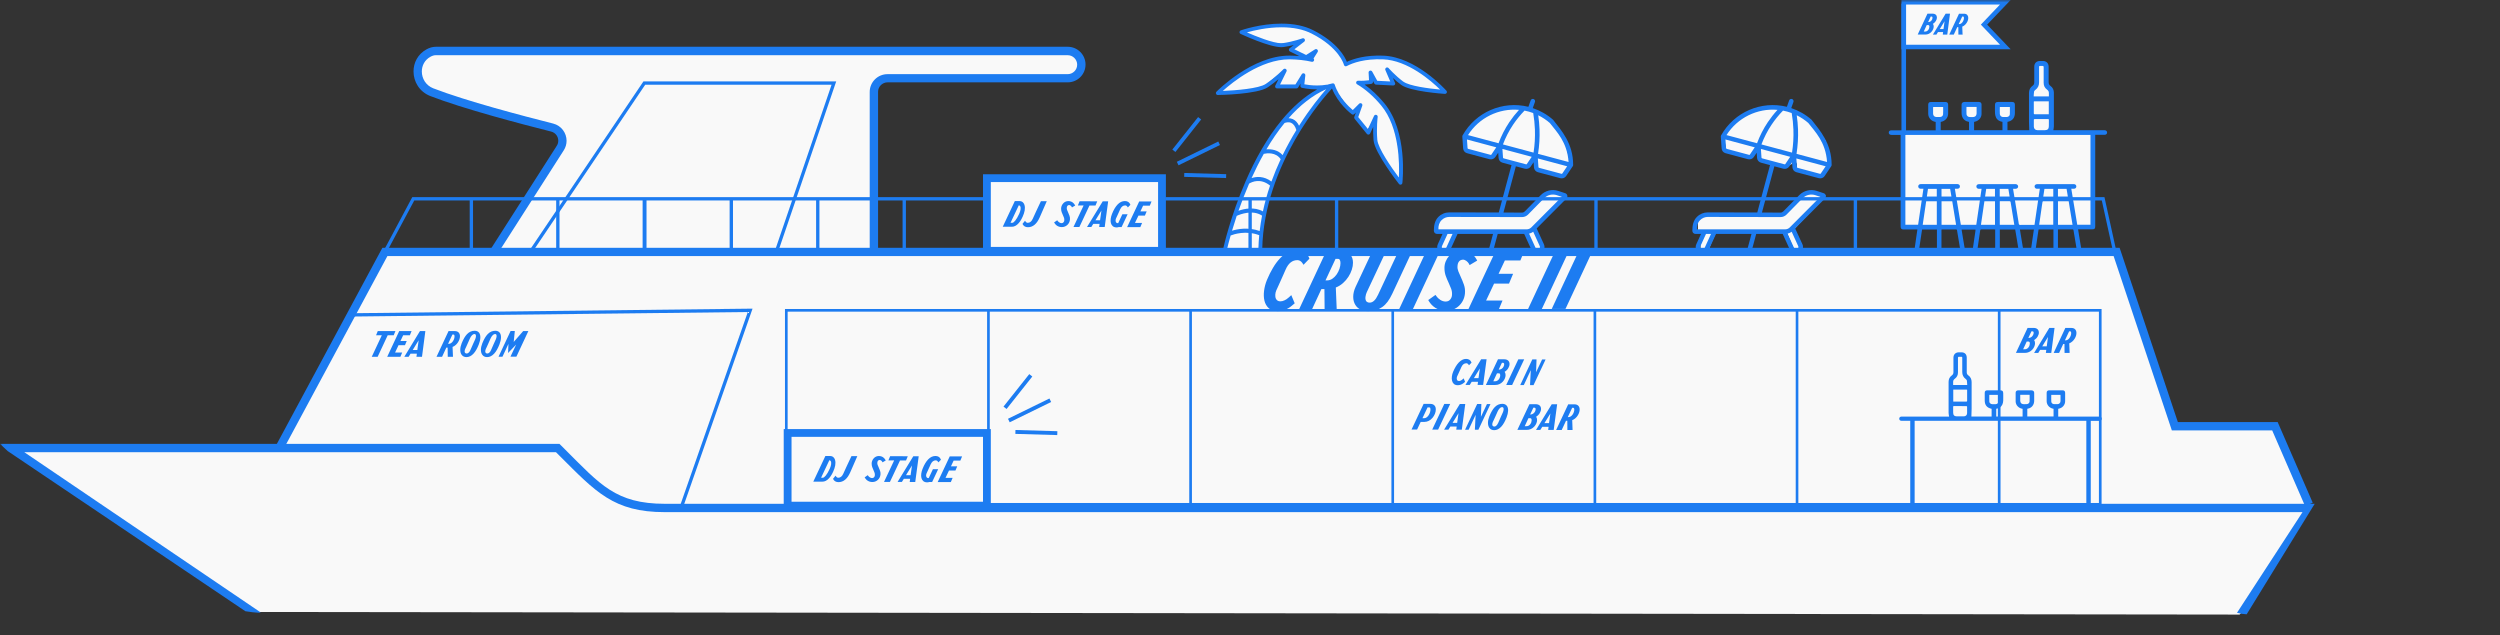 <?xml version="1.0" encoding="UTF-8"?> <svg xmlns="http://www.w3.org/2000/svg" width="480" height="122" viewBox="0 0 480 122" fill="none"><rect x="0" y="0" width="480" height="122" fill="#333333" stroke="none"/> <g clip-path="url(#clip0_1407_1983)"> <path d="M239.5 35L235 48L242 48.5V45.5L243 40.5L244.5 34.5L247 29L250.5 23L253 19.5L256 16.5L256.5 17.5L259.5 21.5L261 21L260.5 22.5L261 23.5L262.5 25L264 23V25V27.5L265 29.5L267 33L269 34.5V31.5L268.5 28.5L268 25.5L267 22.5L265.5 20L262.5 17L261.5 16H263L263.5 14.5L264 16H265.5H267.5L267 14L268.5 15.5L270 16.5L273 17L277 17.5L276 16L274 14.5L272 13L270.5 12.5L268 11.5L266.5 11H263L260 11.5L258.5 12L258 11.5L255.5 8.5L253.5 7L250 5.5L246.5 5H242.5L239 6L241 7.5L245 8.5L250 8L248 9.5L250.5 11H249H246L243 12L238.5 14L234.5 17L234 18H235L239 17.5L241.5 17L243 16.5L244 15.5L246 14V15L245.5 16.5H249L250 15.5V16L250.5 16.5L254.5 17L252.5 18L250.5 19.5L247.5 22L244.5 26L242.5 28.5L239.5 35Z" fill="#F9F9F9"></path> <path d="M281.5 29L281 26.5L281.5 25.5L283 23.5L285.5 22L287.5 21L290.5 20.5L292 21H294L295.5 22L297.5 23L298.5 24.5L300.5 27L301.5 31.5L301 32.5L300 34L299 33.5H298L295 32.5V31.5L294.5 30.5L294 31.5L293 32L291 31.5L288 30.5V28L286.5 30H286L281.5 29Z" fill="#F9F9F9"></path> <path d="M331.5 29L331 26.5L331.5 25.5L333 23.5L335.5 22L337.5 21L340.5 20.5L342 21H344L345.5 22L347.5 23L348.5 24.5L350.5 27L351.5 31.5L351 32.5L350 34L349 33.5H348L345 32.5V31.5L344.5 30.5L344 31.5L343 32L341 31.5L338 30.5V28L336.5 30H336L331.5 29Z" fill="#F9F9F9"></path> <path d="M276.5 47L277.5 44.5H276V42.5L277 41.5L278 41H292.5L297 37H298L300.5 37.5L294.5 44L296 47V48H294.5L293 44.5H279.5L278 48H276.5V47Z" fill="#F9F9F9"></path> <path d="M326.5 47L327.5 44.5H326V42.5L327 41.5L328 41H342.5L347 37H348L350.5 37.5L344.5 44L346 47V48H344.5L343 44.5H329.5L328 48H326.5V47Z" fill="#F9F9F9"></path> <path d="M365.5 9V0.5H385L381 4.5L385 9H365.5Z" fill="#F9F9F9"></path> <path d="M365.5 43.5V25.5H391.5L390 24.5V17.5L391 16V12.5L391.5 12H392.5L393 13V16L394 17.5V24L393.5 25L391.5 25.5H402V43.5H365.5Z" fill="#F9F9F9"></path> <path d="M383.5 22.5V20H386.5V22L386 23H384.5L383.5 22.5Z" fill="#F9F9F9"></path> <path d="M377 22V20H380V22L379 23H378L377 22Z" fill="#F9F9F9"></path> <path d="M373.5 20H370.5V21.5L371.5 23H372H373L373.5 22V20Z" fill="#F9F9F9"></path> <path d="M2 86L47.5 116.5L48.5 117.5L430 118L430.5 117.5L443.5 97L436.5 81.5H417.5L406.5 48H223V34.5H189.5V48.5H167.5L168 34.5L167.5 19V16.5L168.5 15.5L170.5 15H174.5H193H205L207 14L207.5 12L207 10.5L204 10H125.5H83.5L81 11L80 14L81.5 17L104.5 24L107.5 25.5L108 28L95 48.5H74L54 86H2Z" fill="#F9F9F9"></path> <mask id="mask0_1407_1983" style="mask-type:luminance" maskUnits="userSpaceOnUse" x="0" y="0" width="480" height="122"> <path d="M480 0H0V122H480V0Z" fill="white"></path> </mask> <g mask="url(#mask0_1407_1983)"> <path d="M54.342 86.401L74.379 49.171H405.816L416.994 82.64H436.261L442.566 97.148L444.039 96.516L437.313 81.039H418.15L406.967 47.575H73.419L52.933 85.643L54.342 86.401Z" fill="#1D7CF1"></path> <path d="M95.562 48.689L108.241 28.865C108.609 28.291 108.782 27.654 108.782 27.034C108.782 26.288 108.534 25.564 108.091 24.973C107.648 24.382 106.993 23.922 106.199 23.721C103.363 23.004 99.151 21.913 94.877 20.702C90.603 19.49 86.265 18.153 83.193 16.959C82.468 16.677 81.927 16.207 81.553 15.638C81.185 15.07 80.99 14.392 80.99 13.726C80.99 13.158 81.128 12.601 81.404 12.113C81.68 11.625 82.088 11.2 82.669 10.885C83.026 10.69 83.36 10.598 83.676 10.598H204.994C205.5 10.598 205.949 10.799 206.282 11.132C206.61 11.465 206.817 11.912 206.817 12.418C206.817 12.923 206.616 13.371 206.282 13.704C205.949 14.031 205.5 14.237 204.994 14.237H170.407C168.514 14.237 166.984 15.764 166.984 17.653V48.396H168.589V17.63C168.589 17.125 168.79 16.677 169.124 16.344C169.458 16.017 169.907 15.81 170.413 15.81H204.999C206.892 15.81 208.422 14.283 208.422 12.395C208.422 10.506 206.892 8.979 204.999 8.979H83.682C83.037 8.979 82.433 9.174 81.904 9.467C81.064 9.926 80.426 10.575 80.011 11.321C79.591 12.062 79.396 12.894 79.396 13.715C79.396 14.685 79.672 15.655 80.213 16.494C80.754 17.332 81.57 18.032 82.618 18.44C85.782 19.668 90.148 21.006 94.446 22.229C98.743 23.446 102.966 24.542 105.813 25.26C106.245 25.369 106.578 25.61 106.82 25.92C107.056 26.236 107.188 26.626 107.188 27.022C107.188 27.35 107.102 27.683 106.901 27.993L94.221 47.816L95.573 48.677L95.562 48.689Z" fill="#1D7CF1"></path> <path d="M90.183 38.177V48.373H90.821V38.177" fill="#1D7CF1"></path> <path d="M106.786 38.177V48.373H107.424V38.177" fill="#1D7CF1"></path> <path d="M123.383 38.177V48.373H124.027V38.177" fill="#1D7CF1"></path> <path d="M123.486 38.177V48.373H124.131V38.177" fill="#1D7CF1"></path> <path d="M140.089 38.177V48.373H140.734V38.177" fill="#1D7CF1"></path> <path d="M156.692 38.177V48.373H157.331V38.177" fill="#1D7CF1"></path> <path d="M173.295 38.177V48.373H173.934V38.177" fill="#1D7CF1"></path> <path d="M239.701 38.177V48.373H240.345V38.177" fill="#1D7CF1"></path> <path d="M256.304 38.177V48.373H256.948V38.177" fill="#1D7CF1"></path> <path d="M306.112 38.177V48.373H306.751V38.177" fill="#1D7CF1"></path> <path d="M355.915 38.177V48.373H356.56V38.177" fill="#1D7CF1"></path> <path d="M160.104 15.954L159.804 15.851L148.696 48.402L102.448 48.057L123.877 16.27H160.104V15.954L159.804 15.851L160.104 15.954V15.633H123.538L101.246 48.689L149.156 49.045L160.552 15.633H160.104V15.954Z" fill="#1D7CF1"></path> <path d="M67.395 60.779L143.581 59.906L130.459 97.423L131.063 97.636L144.49 59.258L67.39 60.142L67.395 60.779Z" fill="#1D7CF1"></path> <path d="M403.25 59.579H402.992V96.573H151.227V59.837H403.25V59.579H402.992H403.25V59.327H150.715V97.085H403.504V59.327H403.25V59.579Z" fill="#1D7CF1"></path> <path d="M189.524 59.579V96.832H190.036V59.579" fill="#1D7CF1"></path> <path d="M228.339 59.579V96.832H228.851V59.579" fill="#1D7CF1"></path> <path d="M267.154 59.579V96.832H267.66V59.579" fill="#1D7CF1"></path> <path d="M305.963 59.579V96.832H306.475V59.579" fill="#1D7CF1"></path> <path d="M344.778 59.579V96.832H345.284V59.579" fill="#1D7CF1"></path> <path d="M383.587 59.579V96.832H384.099V59.579" fill="#1D7CF1"></path> <path d="M277.71 17.418C277.474 17.154 271.831 10.902 265.537 10.684C262.212 10.569 259.963 11.241 258.599 11.878C258.225 10.919 256.804 8.169 252.15 5.81C250.476 4.96 248.422 4.535 246.046 4.535C241.968 4.535 238.383 5.781 238.234 5.833C238.096 5.884 237.998 6.011 237.986 6.16C237.981 6.309 238.061 6.447 238.199 6.51C238.424 6.614 243.665 9.059 246.018 9.059C246.156 9.059 246.288 9.048 246.403 9.036C247.128 8.933 247.812 8.789 248.405 8.64L247.6 9.266C247.502 9.346 247.444 9.467 247.462 9.593C247.473 9.719 247.554 9.828 247.669 9.886L249.481 10.77C248.911 10.718 248.324 10.69 247.726 10.678H247.554C240.477 10.678 233.833 17.332 233.557 17.613C233.453 17.716 233.419 17.877 233.482 18.015C233.539 18.153 233.66 18.25 233.827 18.239C234.138 18.239 241.427 18.113 243.44 16.746C244.211 16.224 244.901 15.673 245.471 15.196L244.855 16.448C244.798 16.562 244.804 16.695 244.873 16.804C244.942 16.913 245.057 16.976 245.183 16.976H248.934C249.061 16.976 249.182 16.907 249.245 16.798L249.717 16.034L249.671 16.453C249.653 16.637 249.768 16.804 249.947 16.85C249.999 16.861 251.212 17.165 252.869 17.165H252.904C250.355 18.578 248.123 20.621 246.167 22.975H246.15V22.987C243.222 26.517 240.92 30.765 239.183 34.744L239.16 34.761L239.172 34.773C236.289 41.403 234.96 47.265 234.851 47.764C234.817 47.925 234.891 48.092 235.035 48.166C236.065 48.712 237.21 48.993 238.435 48.993C240.506 48.993 242.077 48.201 242.146 48.172C242.267 48.109 242.341 47.988 242.347 47.85C242.687 31.472 254.308 18.52 255.74 16.987C256.902 19.95 259.428 21.856 259.543 21.936C259.686 22.045 259.894 22.028 260.026 21.902L260.325 21.603L260.026 22.447C259.98 22.567 260.009 22.7 260.083 22.803L262.442 25.713C262.523 25.811 262.643 25.863 262.776 25.846C262.902 25.828 263.012 25.754 263.063 25.633L263.656 24.37C263.633 25.111 263.644 25.995 263.719 26.919C263.921 29.342 268.408 35.077 268.598 35.318C268.69 35.433 268.839 35.485 268.989 35.444C269.133 35.404 269.236 35.278 269.254 35.134C269.3 34.733 270.324 25.248 265.756 19.777C264.559 18.348 263.299 17.16 261.999 16.241C262.782 16.201 263.294 16.098 263.322 16.092C263.501 16.057 263.627 15.891 263.616 15.713L263.604 15.541L263.886 16.057C263.949 16.166 264.064 16.241 264.191 16.247L267.487 16.413H267.51C267.718 16.413 267.879 16.247 267.879 16.046C267.879 15.971 267.856 15.897 267.815 15.839L267.441 14.967C267.884 15.38 268.419 15.839 269.006 16.281C270.726 17.579 277.141 18.009 277.411 18.026C277.567 18.026 277.699 17.952 277.768 17.82C277.831 17.688 277.814 17.527 277.71 17.412M243.147 28.676C244.188 26.902 245.35 25.191 246.633 23.618C246.863 23.532 247.398 23.371 247.893 23.584C248.342 23.779 248.681 24.255 248.9 24.973C248.014 26.425 247.116 28.039 246.265 29.778C245.39 28.796 244.131 28.596 243.147 28.676ZM242.646 29.537C243.262 29.399 244.953 29.181 245.891 30.565C245.258 31.919 244.66 33.355 244.119 34.853C242.641 33.762 241.231 33.883 240.299 34.193C241.001 32.649 241.778 31.076 242.652 29.531M237.457 41.444C238.113 41.145 240.501 40.204 242.313 41.403C242.129 42.368 241.973 43.355 241.858 44.354C239.638 43.568 237.595 43.975 236.548 44.297C236.801 43.453 237.101 42.489 237.451 41.444M237.791 40.468C238.355 38.86 239.039 37.081 239.833 35.249C240.38 34.916 242.037 34.153 243.849 35.634C243.308 37.218 242.842 38.877 242.48 40.588C240.805 39.653 238.884 40.077 237.797 40.468M238.441 48.258C237.44 48.258 236.496 48.051 235.639 47.644C235.737 47.23 235.95 46.381 236.284 45.215C236.847 44.992 239.229 44.182 241.772 45.158C241.697 45.968 241.64 46.777 241.617 47.604C241.156 47.799 239.925 48.258 238.435 48.258M249.418 24.14C249.124 23.52 248.716 23.09 248.204 22.866C247.933 22.745 247.657 22.705 247.404 22.7C249.504 20.311 251.909 18.331 254.635 17.119C253.594 18.302 251.569 20.748 249.418 24.14ZM269.449 15.69C267.844 14.484 266.624 13.089 266.607 13.072C266.486 12.934 266.285 12.906 266.135 13.003C265.986 13.101 265.923 13.296 265.992 13.457L266.929 15.638L264.433 15.512L263.46 13.744C263.38 13.595 263.201 13.52 263.035 13.566C262.868 13.612 262.759 13.767 262.77 13.939L262.851 15.409C262.442 15.466 261.683 15.541 260.768 15.501C260.595 15.489 260.446 15.604 260.394 15.765C260.348 15.925 260.411 16.098 260.561 16.184C262.16 17.125 263.714 18.486 265.175 20.237C268.724 24.485 268.713 31.546 268.58 34.09C267.096 32.103 264.576 28.435 264.444 26.845C264.254 24.571 264.507 22.47 264.513 22.453C264.536 22.275 264.421 22.102 264.249 22.057L264.151 22.039C264.007 22.039 263.875 22.12 263.817 22.252L262.643 24.772L260.785 22.481L261.556 20.3C261.614 20.139 261.556 19.955 261.407 19.864C261.263 19.772 261.073 19.795 260.952 19.915L259.732 21.132C259.042 20.547 257.075 18.733 256.263 16.253C256.206 16.063 256.005 15.96 255.809 16.017C255.585 16.08 255.337 16.138 255.038 16.201C254.986 16.212 254.94 16.23 254.906 16.258C254.86 16.247 254.814 16.247 254.768 16.258C254.164 16.362 253.525 16.413 252.864 16.413C251.776 16.413 250.885 16.27 250.436 16.184L250.62 14.479C250.637 14.306 250.539 14.146 250.372 14.088C250.211 14.031 250.033 14.1 249.941 14.243L248.727 16.212H245.776L247.007 13.715C247.088 13.554 247.036 13.359 246.886 13.256C246.737 13.152 246.535 13.17 246.409 13.302C246.391 13.319 244.919 14.835 243.026 16.115C241.703 17.01 237.256 17.36 234.776 17.458C236.658 15.77 242.065 11.39 247.554 11.39H247.715C249.193 11.413 250.591 11.574 251.863 11.861C252.029 11.901 252.202 11.815 252.277 11.654C252.346 11.511 252.311 11.344 252.196 11.235L252.984 9.989C253.076 9.846 253.053 9.656 252.933 9.53C252.812 9.409 252.622 9.386 252.478 9.478L250.775 10.557L248.526 9.461L250.407 8.003C250.551 7.894 250.591 7.693 250.505 7.532C250.419 7.371 250.229 7.302 250.056 7.366C250.039 7.371 248.29 8.003 246.305 8.284C246.219 8.296 246.127 8.301 246.023 8.301C244.384 8.301 241.007 6.918 239.407 6.217C240.725 5.844 243.302 5.241 246.058 5.241C248.319 5.241 250.257 5.643 251.828 6.441C257.126 9.122 258.007 12.349 258.012 12.377L258.041 12.463L258.058 12.509C258.099 12.601 258.173 12.676 258.271 12.71C258.369 12.745 258.473 12.739 258.565 12.687C259.79 12.044 262.028 11.269 265.514 11.39C270.289 11.556 274.828 15.558 276.496 17.194C274.31 16.999 270.554 16.505 269.461 15.678" fill="#1D7CF1"></path> <path d="M347.827 23.01C347.677 22.82 347.407 22.786 347.217 22.935C347.027 23.084 346.993 23.354 347.142 23.549C348.483 25.277 350.536 27.258 350.795 31.104L344.933 29.537C345.175 27.987 345.273 26.408 345.221 24.847C345.186 23.94 345.106 23.032 344.973 22.131C345.796 22.539 346.567 23.055 347.257 23.664C347.436 23.825 347.712 23.808 347.873 23.624C348.034 23.446 348.017 23.17 347.838 23.01C346.699 21.999 345.365 21.241 343.921 20.753L344.341 19.571C344.421 19.347 344.3 19.094 344.076 19.014C343.846 18.933 343.598 19.054 343.518 19.278L343.081 20.506C338.139 19.284 332.956 21.523 330.453 25.983C330.418 26.047 330.39 26.127 330.395 26.23L330.551 28.504C330.58 28.94 330.884 29.302 331.304 29.416L335.619 30.57C336.033 30.679 336.482 30.519 336.729 30.157L337.287 29.325L337.356 30.323C337.385 30.76 337.69 31.127 338.11 31.236L339.842 31.701L337.397 40.795L330.309 40.783C330.068 40.783 329.872 40.979 329.872 41.22C329.872 41.461 330.068 41.656 330.309 41.656L341.867 41.679C342.293 41.679 342.712 41.507 343.012 41.203L346.089 38.068C346.722 37.419 347.689 37.19 348.552 37.477L349.489 37.787L343.65 43.654C343.409 43.901 343.069 44.038 342.718 44.038H325.81C325.764 43.378 325.948 42.73 326.426 42.259C326.823 41.863 327.346 41.65 327.904 41.65H327.91L331.258 41.662C331.5 41.662 331.696 41.467 331.696 41.225C331.696 40.984 331.5 40.789 331.258 40.789L327.91 40.778C327.111 40.778 326.368 41.082 325.805 41.645C325.097 42.351 324.93 43.321 324.93 44.308C324.93 44.647 325.206 44.917 325.54 44.917H326.593L325.69 46.898C325.546 47.219 325.54 47.569 325.649 47.873H323.325C323.084 47.873 322.888 48.069 322.888 48.31C322.888 48.551 323.084 48.746 323.325 48.746H350.203C350.444 48.746 350.64 48.551 350.64 48.31C350.64 48.069 350.444 47.873 350.203 47.873H346.101C346.21 47.563 346.204 47.219 346.061 46.898L344.674 43.861L350.398 38.108C350.715 37.792 350.577 37.236 350.157 37.098L348.822 36.656C347.648 36.265 346.325 36.581 345.457 37.465L342.379 40.6C342.241 40.737 342.051 40.818 341.861 40.818L338.294 40.806L340.676 31.931L342.413 32.396C342.828 32.505 343.282 32.344 343.524 31.983L344.082 31.15L344.151 32.149C344.179 32.585 344.484 32.947 344.904 33.062L349.219 34.216C349.633 34.325 350.082 34.164 350.329 33.803L351.601 31.914C351.641 31.851 351.676 31.776 351.676 31.667C351.676 27.505 349.409 25.042 347.833 23.01H347.827ZM326.88 47.873C326.817 47.873 326.76 47.862 326.702 47.833C326.484 47.736 326.386 47.477 326.484 47.253L327.554 44.911H328.514L327.283 47.615C327.214 47.77 327.059 47.868 326.886 47.868M335.487 47.873H328.123L329.475 44.917H336.286L335.493 47.873H335.487ZM336.396 47.873L337.19 44.917H342.275L343.627 47.873H336.396ZM345.261 47.253C345.359 47.472 345.261 47.73 345.042 47.833C344.985 47.856 344.927 47.873 344.864 47.873C344.691 47.873 344.536 47.776 344.467 47.621L343.207 44.859C343.495 44.791 343.765 44.67 344.001 44.498L345.261 47.265V47.253ZM335.987 29.675C335.953 29.726 335.89 29.749 335.826 29.732L331.512 28.578C331.454 28.561 331.408 28.509 331.402 28.446L331.287 26.781L336.914 28.285L335.982 29.669L335.987 29.675ZM337.351 27.505L331.489 25.937C333.606 22.596 337.408 20.748 341.28 21.092C340.601 21.833 339.98 22.625 339.422 23.452C338.576 24.715 337.88 26.075 337.351 27.505ZM342.793 31.495C342.758 31.546 342.695 31.569 342.632 31.552L338.317 30.398C338.26 30.381 338.214 30.329 338.208 30.266L338.093 28.601L343.719 30.105L342.787 31.489L342.793 31.495ZM344.076 29.302L338.196 27.729C338.703 26.391 339.353 25.116 340.147 23.934C340.791 22.975 341.527 22.068 342.339 21.236C342.908 21.345 343.466 21.506 344.007 21.706C344.185 22.751 344.295 23.808 344.335 24.864C344.387 26.339 344.3 27.826 344.07 29.296M349.599 33.315C349.564 33.366 349.501 33.389 349.438 33.372L345.123 32.218C345.065 32.201 345.019 32.149 345.014 32.086L344.899 30.421L350.525 31.925L349.593 33.309L349.599 33.315Z" fill="#1D7CF1"></path> <path d="M298.196 23.01C298.047 22.82 297.777 22.786 297.587 22.935C297.397 23.084 297.362 23.354 297.512 23.549C298.852 25.277 300.906 27.258 301.165 31.104L295.303 29.537C295.55 27.987 295.642 26.408 295.59 24.847C295.556 23.94 295.475 23.032 295.343 22.131C296.166 22.539 296.937 23.055 297.627 23.664C297.805 23.825 298.081 23.808 298.242 23.624C298.404 23.446 298.386 23.17 298.208 23.01C297.069 21.999 295.734 21.241 294.29 20.753L294.71 19.571C294.791 19.347 294.67 19.094 294.446 19.014C294.215 18.933 293.968 19.054 293.888 19.278L293.45 20.506C288.509 19.284 283.325 21.523 280.823 25.983C280.788 26.047 280.759 26.127 280.765 26.23L280.92 28.504C280.949 28.94 281.254 29.302 281.674 29.416L285.989 30.57C286.403 30.679 286.852 30.519 287.099 30.157L287.657 29.325L287.726 30.323C287.755 30.76 288.06 31.127 288.48 31.236L290.211 31.701L287.766 40.795L280.679 40.783C280.437 40.783 280.242 40.979 280.242 41.22C280.242 41.461 280.437 41.656 280.679 41.656L292.236 41.679C292.662 41.679 293.082 41.507 293.381 41.203L296.459 38.068C297.092 37.419 298.058 37.19 298.921 37.477L299.859 37.787L294.02 43.654C293.778 43.901 293.439 44.038 293.088 44.038H276.18C276.134 43.378 276.318 42.73 276.796 42.259C277.193 41.863 277.716 41.65 278.274 41.65H278.28L281.628 41.662C281.87 41.662 282.065 41.467 282.065 41.225C282.065 40.984 281.87 40.789 281.628 40.789L278.28 40.778C277.48 40.778 276.738 41.082 276.174 41.645C275.467 42.351 275.3 43.321 275.3 44.308C275.3 44.647 275.576 44.917 275.91 44.917H276.962L276.059 46.898C275.915 47.219 275.91 47.569 276.019 47.873H273.695C273.453 47.873 273.258 48.069 273.258 48.31C273.258 48.551 273.453 48.746 273.695 48.746H300.572C300.814 48.746 301.01 48.551 301.01 48.31C301.01 48.069 300.814 47.873 300.572 47.873H296.471C296.58 47.563 296.574 47.219 296.43 46.898L295.044 43.861L300.768 38.108C301.084 37.792 300.946 37.236 300.526 37.098L299.192 36.656C298.018 36.265 296.695 36.581 295.826 37.465L292.748 40.6C292.61 40.737 292.421 40.818 292.231 40.818L288.664 40.806L291.046 31.931L292.783 32.396C293.197 32.505 293.652 32.344 293.893 31.983L294.451 31.15L294.52 32.149C294.549 32.585 294.854 32.947 295.274 33.062L299.589 34.216C300.003 34.325 300.457 34.164 300.699 33.803L301.97 31.914C302.011 31.851 302.045 31.776 302.045 31.667C302.045 27.505 299.778 25.042 298.202 23.01H298.196ZM277.256 47.873C277.193 47.873 277.135 47.862 277.078 47.833C276.859 47.736 276.761 47.477 276.859 47.253L277.929 44.911H278.89L277.659 47.615C277.59 47.77 277.434 47.868 277.262 47.868M285.862 47.873H278.498L279.85 44.917H286.662L285.868 47.873H285.862ZM286.765 47.873L287.559 44.917H292.645L293.997 47.873H286.765ZM295.636 47.253C295.734 47.472 295.636 47.73 295.418 47.833C295.36 47.856 295.303 47.873 295.239 47.873C295.067 47.873 294.912 47.776 294.843 47.621L293.583 44.859C293.87 44.791 294.141 44.67 294.377 44.498L295.636 47.265V47.253ZM286.357 29.675C286.322 29.726 286.259 29.749 286.196 29.732L281.881 28.578C281.824 28.561 281.778 28.509 281.772 28.446L281.657 26.781L287.283 28.285L286.351 29.669L286.357 29.675ZM287.72 27.505L281.858 25.937C283.975 22.596 287.778 20.748 291.65 21.092C290.971 21.833 290.349 22.625 289.791 23.452C288.946 24.715 288.25 26.075 287.72 27.505ZM293.163 31.495C293.128 31.546 293.065 31.569 293.002 31.552L288.687 30.398C288.629 30.381 288.583 30.329 288.578 30.266L288.463 28.601L294.089 30.105L293.157 31.489L293.163 31.495ZM294.446 29.302L288.566 27.729C289.072 26.391 289.722 25.116 290.516 23.934C291.161 22.975 291.897 22.068 292.708 21.236C293.278 21.345 293.836 21.506 294.377 21.706C294.555 22.751 294.664 23.808 294.704 24.864C294.756 26.339 294.67 27.826 294.44 29.296M299.968 33.315C299.934 33.366 299.871 33.389 299.807 33.372L295.493 32.218C295.435 32.201 295.389 32.149 295.383 32.086L295.268 30.421L300.895 31.925L299.963 33.309L299.968 33.315Z" fill="#1D7CF1"></path> <path d="M379.278 44.079H376.626C376.701 44.538 376.77 44.992 376.845 45.439C376.971 46.22 377.109 46.995 377.236 47.776C377.299 48.183 377.155 48.413 376.845 48.425C376.586 48.436 376.425 48.287 376.379 48.005C376.171 46.748 375.959 45.497 375.752 44.239C375.734 44.13 375.717 44.061 375.579 44.061C374.67 44.061 373.767 44.061 372.858 44.061C372.835 44.061 372.812 44.073 372.76 44.084V44.343C372.76 45.548 372.76 46.754 372.76 47.965C372.76 48.189 372.656 48.344 372.449 48.407C372.259 48.465 372.075 48.419 371.972 48.241C371.914 48.143 371.891 48.017 371.891 47.902C371.891 46.719 371.891 45.531 371.891 44.349V44.073H369.038C368.963 44.572 368.883 45.078 368.808 45.583C368.687 46.386 368.572 47.19 368.451 47.994C368.405 48.298 368.215 48.453 367.945 48.419C367.692 48.384 367.542 48.195 367.588 47.891C367.709 47.001 367.841 46.117 367.968 45.233C368.025 44.854 368.077 44.475 368.14 44.061H367.882C367.088 44.061 366.294 44.061 365.5 44.061C365.068 44.061 364.919 43.906 364.919 43.47C364.919 39.934 364.919 36.397 364.919 32.855C364.919 30.645 364.919 28.435 364.919 26.224V25.903H363.998C363.728 25.903 363.452 25.903 363.181 25.903C362.842 25.903 362.641 25.736 362.641 25.461C362.641 25.18 362.836 25.019 363.181 25.019C365.908 25.019 368.641 25.019 371.368 25.019H371.65V23.411C371.247 23.343 370.89 23.182 370.614 22.866C370.361 22.567 370.217 22.229 370.217 21.833C370.217 21.259 370.217 20.684 370.217 20.11C370.217 19.749 370.39 19.582 370.741 19.582C371.673 19.582 372.599 19.582 373.531 19.582C373.859 19.582 374.037 19.76 374.043 20.082C374.043 20.667 374.049 21.259 374.043 21.844C374.031 22.544 373.554 23.239 372.616 23.411V24.996H378.047V23.406C377.374 23.291 376.896 22.929 376.695 22.263C376.637 22.068 376.626 21.85 376.62 21.637C376.609 21.127 376.62 20.616 376.62 20.099C376.62 19.789 376.827 19.582 377.172 19.576C377.805 19.576 378.444 19.576 379.077 19.576C379.37 19.576 379.669 19.576 379.963 19.576C380.256 19.576 380.452 19.76 380.457 20.053C380.463 20.673 380.475 21.293 380.457 21.907C380.434 22.631 379.876 23.233 379.14 23.377C379.105 23.383 379.071 23.388 379.025 23.394V24.996H384.473V23.4C383.915 23.308 383.46 23.05 383.225 22.533C383.11 22.286 383.058 21.999 383.04 21.729C383.012 21.213 383.035 20.69 383.035 20.168C383.035 19.732 383.202 19.576 383.639 19.576C384.53 19.576 385.422 19.576 386.314 19.576C386.699 19.576 386.86 19.737 386.86 20.128C386.86 20.65 386.86 21.167 386.86 21.689C386.86 22.631 386.383 23.21 385.434 23.4V24.996H389.616C389.599 24.456 389.57 23.928 389.564 23.394C389.558 21.551 389.564 19.714 389.564 17.871C389.564 17.269 389.783 16.792 390.283 16.442C390.502 16.293 390.577 16.069 390.577 15.816C390.577 14.812 390.577 13.813 390.577 12.808C390.577 12.13 390.997 11.711 391.676 11.706C391.865 11.706 392.055 11.706 392.245 11.706C392.901 11.711 393.338 12.148 393.338 12.808C393.338 13.795 393.344 14.783 393.338 15.77C393.338 16.086 393.43 16.316 393.695 16.499C394.132 16.815 394.345 17.269 394.345 17.802C394.345 19.944 394.351 22.085 394.345 24.227C394.345 24.479 394.282 24.732 394.241 25.002H403.883C403.952 25.002 404.021 25.002 404.09 25.002C404.372 25.007 404.562 25.185 404.562 25.444C404.562 25.702 404.378 25.88 404.09 25.886C403.584 25.892 403.078 25.886 402.572 25.886H402.284V26.161C402.284 28.096 402.284 30.036 402.284 31.971C402.284 35.789 402.284 39.601 402.284 43.419C402.284 43.901 402.152 44.038 401.663 44.038C400.863 44.038 400.058 44.038 399.258 44.038H398.993C399.074 44.532 399.149 45.003 399.223 45.468C399.35 46.237 399.482 47.007 399.603 47.776C399.661 48.132 399.528 48.367 399.252 48.402C398.988 48.436 398.798 48.287 398.746 48C398.579 47.012 398.418 46.025 398.251 45.037C398.205 44.75 398.165 44.458 398.107 44.17C398.096 44.119 398.015 44.044 397.969 44.044C397.032 44.038 396.1 44.044 395.127 44.044V44.32C395.127 45.52 395.127 46.719 395.127 47.919C395.127 48.201 394.989 48.379 394.759 48.407C394.46 48.442 394.259 48.264 394.259 47.942C394.259 46.742 394.259 45.543 394.259 44.343V44.061H391.405C391.348 44.44 391.29 44.825 391.233 45.21C391.095 46.151 390.956 47.087 390.818 48.028C390.778 48.287 390.577 48.442 390.318 48.413C390.088 48.39 389.915 48.195 389.95 47.931C390.007 47.42 390.088 46.915 390.163 46.41C390.278 45.634 390.393 44.859 390.508 44.067H387.827C387.884 44.412 387.936 44.745 387.988 45.083C388.143 46.019 388.299 46.955 388.454 47.891C388.494 48.149 388.333 48.373 388.097 48.413C387.821 48.453 387.62 48.298 387.568 47.983C387.459 47.316 387.349 46.645 387.24 45.979C387.137 45.347 387.027 44.716 386.918 44.067H383.967V44.331C383.967 45.531 383.967 46.731 383.967 47.925C383.967 48.155 383.88 48.327 383.662 48.402C383.472 48.465 383.276 48.419 383.179 48.252C383.104 48.114 383.075 47.937 383.075 47.776C383.069 46.628 383.075 45.485 383.075 44.337V44.073C383.006 44.067 382.948 44.05 382.891 44.05C382.074 44.05 381.263 44.05 380.446 44.05C380.279 44.05 380.216 44.09 380.193 44.268C380.02 45.497 379.836 46.725 379.652 47.954C379.6 48.292 379.393 48.459 379.1 48.407C378.847 48.361 378.732 48.132 378.778 47.804C378.95 46.633 379.123 45.468 379.29 44.297C379.301 44.222 379.29 44.148 379.29 44.061M376.465 43.16H379.445C379.784 40.852 380.124 38.562 380.463 36.248C380.268 36.248 380.083 36.248 379.905 36.248C379.652 36.237 379.474 36.059 379.462 35.823C379.451 35.594 379.612 35.404 379.848 35.364C379.922 35.352 379.997 35.358 380.072 35.358C382.339 35.358 384.605 35.358 386.878 35.358C386.929 35.358 386.981 35.358 387.039 35.358C387.298 35.381 387.487 35.576 387.482 35.812C387.482 36.053 387.28 36.237 387.021 36.248C386.855 36.248 386.694 36.248 386.515 36.248C386.532 36.38 386.544 36.483 386.561 36.587C386.688 37.367 386.82 38.148 386.947 38.923C387.148 40.158 387.349 41.392 387.556 42.62C387.585 42.804 387.579 43.051 387.695 43.137C387.815 43.229 388.057 43.166 388.247 43.172C389.029 43.172 389.817 43.172 390.623 43.172C390.962 40.864 391.302 38.567 391.647 36.242C391.434 36.242 391.25 36.248 391.072 36.242C390.836 36.231 390.657 36.059 390.64 35.823C390.623 35.617 390.761 35.433 390.979 35.375C391.054 35.358 391.129 35.352 391.204 35.352C393.459 35.352 395.708 35.352 397.964 35.352C398.061 35.352 398.159 35.347 398.257 35.358C398.516 35.398 398.671 35.582 398.654 35.823C398.642 36.059 398.464 36.231 398.205 36.237C398.038 36.242 397.877 36.237 397.687 36.237C398.073 38.562 398.453 40.858 398.832 43.149H401.369V25.909H365.833V43.154H368.278C368.618 40.852 368.957 38.556 369.297 36.237H368.998C368.906 36.237 368.814 36.237 368.727 36.237C368.503 36.225 368.325 36.059 368.302 35.84C368.278 35.617 368.422 35.41 368.652 35.358C368.727 35.341 368.802 35.347 368.877 35.347C371.161 35.347 373.445 35.347 375.723 35.347C375.769 35.347 375.815 35.347 375.861 35.347C376.143 35.37 376.315 35.553 376.304 35.818C376.292 36.064 376.108 36.231 375.832 36.237C375.677 36.237 375.516 36.237 375.332 36.237C375.717 38.556 376.097 40.852 376.482 43.149M375.567 43.166C375.32 41.645 375.073 40.146 374.831 38.648H372.777V43.166H375.567ZM395.133 38.648V43.166H397.929C397.682 41.645 397.434 40.146 397.187 38.648H395.139H395.133ZM386.745 43.166C386.705 42.919 386.671 42.678 386.63 42.443C386.435 41.231 386.233 40.02 386.038 38.809C386.015 38.682 385.974 38.63 385.836 38.63C385.376 38.636 384.916 38.63 384.456 38.63H383.961V43.16H386.745V43.166ZM394.224 43.166V38.642C393.568 38.642 392.924 38.642 392.285 38.642C392.245 38.642 392.17 38.711 392.165 38.757C392.119 38.969 392.09 39.187 392.061 39.4C391.946 40.186 391.837 40.979 391.722 41.765C391.658 42.224 391.589 42.684 391.52 43.154H394.224V43.166ZM369.826 38.648C369.602 40.163 369.383 41.656 369.159 43.166H371.868V38.648H369.826ZM380.342 43.16H383.04V38.648H381.004C380.785 40.152 380.561 41.65 380.342 43.16ZM393.384 18.503C393.384 18.279 393.378 18.084 393.384 17.889C393.396 17.596 393.275 17.389 393.045 17.217C392.608 16.901 392.383 16.471 392.383 15.925C392.383 14.921 392.383 13.922 392.383 12.917C392.383 12.71 392.314 12.647 392.124 12.664C391.986 12.676 391.854 12.676 391.716 12.664C391.538 12.647 391.497 12.722 391.503 12.888C391.503 13.858 391.497 14.835 391.503 15.805C391.509 16.419 391.284 16.895 390.79 17.263C390.686 17.337 390.565 17.458 390.542 17.573C390.49 17.877 390.49 18.193 390.467 18.509H393.373L393.384 18.503ZM393.367 21.942V19.456C392.435 19.456 391.532 19.456 390.623 19.456C390.588 19.456 390.548 19.462 390.513 19.467L390.49 19.542C390.49 20.288 390.49 21.035 390.49 21.781C390.49 21.901 390.542 21.942 390.657 21.936C390.83 21.936 391.002 21.942 391.181 21.942C391.906 21.942 392.631 21.942 393.373 21.942M391.607 22.855V22.866C391.296 22.866 390.985 22.866 390.68 22.866C390.548 22.866 390.496 22.906 390.496 23.05C390.502 23.469 390.491 23.894 390.496 24.313C390.508 24.743 390.778 24.99 391.204 24.996C391.681 24.996 392.153 24.996 392.631 24.996C393.131 24.996 393.378 24.738 393.378 24.244C393.378 23.859 393.367 23.474 393.384 23.09C393.396 22.906 393.344 22.855 393.166 22.855C392.642 22.866 392.124 22.855 391.601 22.855M377.564 20.535C377.564 21.006 377.546 21.471 377.569 21.936C377.587 22.217 377.846 22.435 378.11 22.464C378.231 22.476 378.352 22.47 378.473 22.476C379.221 22.522 379.56 22.321 379.508 21.459C379.491 21.155 379.508 20.851 379.508 20.535H377.564ZM385.9 20.547H383.967C383.967 21.006 383.944 21.448 383.972 21.89C383.995 22.229 384.254 22.453 384.588 22.47C384.824 22.481 385.054 22.481 385.29 22.47C385.6 22.453 385.877 22.235 385.888 21.953C385.911 21.488 385.894 21.023 385.894 20.547M371.172 20.541C371.166 20.598 371.155 20.656 371.155 20.713C371.155 21.081 371.155 21.454 371.155 21.821C371.155 22.177 371.391 22.441 371.753 22.464C372.001 22.481 372.254 22.476 372.501 22.464C372.806 22.447 373.048 22.252 373.071 21.953C373.105 21.488 373.082 21.023 373.082 20.547H371.178L371.172 20.541ZM392.308 37.746H394.23V36.26H392.533C392.458 36.759 392.383 37.236 392.308 37.746ZM369.958 37.735H371.863V36.265H370.171C370.096 36.759 370.027 37.241 369.958 37.735ZM374.676 37.741C374.589 37.23 374.509 36.742 374.428 36.26H372.771V37.741H374.676ZM396.784 36.26H395.127V37.735H397.026C396.945 37.236 396.865 36.753 396.784 36.26ZM381.136 37.735H383.035V36.26H381.355C381.28 36.753 381.211 37.236 381.136 37.735ZM383.949 37.735H385.848C385.767 37.236 385.687 36.753 385.606 36.265H383.949V37.735Z" fill="#1D7CF1"></path> <path d="M365.96 25.92V0.7H365.08V25.92" fill="#1D7CF1"></path> <path d="M385.019 9.019V8.583H375.268H365.96V4.731V0.873H375.268H383.995L380.325 4.731L384.703 9.323L385.019 9.019V8.583V9.019L385.336 8.72L381.533 4.731L386.043 0H375.268H365.08V4.731V9.455H375.268H386.043L385.336 8.72L385.019 9.019Z" fill="#1D7CF1"></path> <path d="M371.891 3.37C371.891 3.473 371.874 3.577 371.839 3.686C371.805 3.795 371.753 3.904 371.69 4.013C371.627 4.122 371.546 4.225 371.448 4.323C371.35 4.42 371.241 4.507 371.12 4.581C371.224 4.725 371.27 4.891 371.27 5.086C371.27 5.259 371.23 5.442 371.155 5.62C371.074 5.804 370.971 5.965 370.833 6.114C370.677 6.286 370.499 6.413 370.298 6.504C370.096 6.596 369.883 6.636 369.653 6.636H368.198L370.073 2.624H371.063C371.327 2.624 371.535 2.698 371.684 2.842C371.816 2.968 371.885 3.146 371.885 3.364M370.378 4.891C370.338 4.84 370.292 4.817 370.234 4.817H369.93L369.36 6.057H369.642C369.768 6.057 369.883 6.028 369.981 5.965C370.079 5.907 370.165 5.827 370.234 5.735C370.303 5.643 370.355 5.54 370.39 5.431C370.424 5.322 370.441 5.218 370.441 5.127C370.441 5.035 370.424 4.954 370.384 4.886M370.223 4.237C370.349 4.237 370.465 4.208 370.568 4.156C370.672 4.105 370.758 4.036 370.827 3.955C370.896 3.875 370.954 3.783 370.988 3.686C371.028 3.588 371.046 3.496 371.046 3.41C371.046 3.335 371.028 3.272 371 3.232C370.965 3.192 370.919 3.175 370.861 3.175H370.695L370.2 4.237H370.223Z" fill="#1D7CF1"></path> <path d="M373.876 6.642H373.013L373.076 6.154H372.093L371.793 6.642H371.12L373.56 2.629H374.4L373.876 6.642ZM372.432 5.58H373.151L373.358 4.076L372.438 5.58H372.432Z" fill="#1D7CF1"></path> <path d="M376.822 6.533V6.642H376.01V6.539L375.999 5.213H375.792L375.153 6.585L375.124 6.642H374.256L374.325 6.493L376.097 2.698L376.125 2.635H377.109C377.374 2.635 377.575 2.715 377.719 2.876C377.846 3.025 377.909 3.215 377.909 3.445C377.909 3.594 377.88 3.749 377.828 3.91C377.777 4.07 377.702 4.231 377.598 4.386C377.5 4.541 377.38 4.685 377.236 4.811C377.092 4.937 376.931 5.041 376.753 5.109L376.81 6.539L376.822 6.533ZM376.171 4.627C376.304 4.627 376.425 4.587 376.534 4.512C376.643 4.438 376.741 4.34 376.822 4.22C376.902 4.105 376.965 3.978 377.006 3.841C377.052 3.703 377.075 3.577 377.075 3.462C377.075 3.364 377.057 3.29 377.023 3.232C377 3.192 376.965 3.175 376.914 3.175H376.747L376.068 4.627H376.171Z" fill="#1D7CF1"></path> <path d="M223.098 48.16V47.408H190.237V34.956H222.35V48.16H223.098V47.408V48.16H223.852V33.458H188.736V48.907H223.852V48.16H223.098Z" fill="#1D7CF1"></path> <path d="M217.915 42.798L218.582 41.398H219.819L220.158 40.594H218.956L219.474 39.486H220.762L221.096 38.682H218.726L216.407 43.608H218.939L219.278 42.804H217.92L217.915 42.798ZM216.499 41.139H215.493L214.693 42.844H214.543C214.446 42.827 214.365 42.787 214.313 42.718C214.256 42.649 214.221 42.569 214.204 42.477C214.187 42.385 214.181 42.293 214.198 42.196C214.215 42.098 214.238 42.018 214.273 41.943C214.319 41.846 214.382 41.713 214.451 41.558C214.52 41.403 214.595 41.243 214.67 41.076C214.745 40.91 214.82 40.749 214.889 40.594C214.958 40.439 215.009 40.313 215.055 40.221C215.291 39.698 215.613 39.44 216.028 39.44C216.2 39.44 216.344 39.526 216.459 39.693L216.545 39.83L217.034 39.325L217.006 39.245C216.827 38.82 216.488 38.608 215.987 38.602C215.481 38.602 215.015 38.814 214.601 39.239C214.187 39.664 213.819 40.278 213.502 41.082C213.376 41.398 213.295 41.708 213.255 42.018C213.214 42.328 213.226 42.603 213.295 42.844C213.364 43.086 213.485 43.281 213.663 43.436C213.842 43.585 214.089 43.665 214.405 43.665C214.532 43.665 214.658 43.642 214.785 43.602H215.343L216.505 41.139H216.499ZM211.471 40.439L211.212 42.288H210.326L211.466 40.439H211.471ZM212.76 38.654H211.724L208.71 43.579H209.538L209.907 42.982H211.12L211.04 43.585H212.104L212.766 38.654H212.76ZM209.182 39.457H210.338L210.672 38.654L207.283 38.642L206.95 39.452H208.054L206.11 43.579H207.243L209.182 39.457ZM205.926 39.761L206.328 39.526L206.438 39.463L206.374 39.348C206.328 39.262 206.265 39.176 206.196 39.09C206.121 39.004 206.035 38.923 205.937 38.855C205.833 38.78 205.713 38.722 205.575 38.676C205.437 38.631 205.275 38.608 205.103 38.608C204.919 38.608 204.746 38.648 204.574 38.722C204.401 38.803 204.251 38.912 204.125 39.061C203.998 39.199 203.906 39.354 203.837 39.526C203.768 39.698 203.734 39.876 203.734 40.054C203.734 40.295 203.768 40.519 203.837 40.72C203.906 40.921 203.987 41.111 204.073 41.289C204.148 41.455 204.217 41.616 204.274 41.777C204.332 41.937 204.361 42.098 204.349 42.265C204.349 42.339 204.338 42.408 204.315 42.477C204.292 42.546 204.257 42.609 204.211 42.661C204.165 42.718 204.113 42.758 204.05 42.793C203.987 42.827 203.912 42.844 203.826 42.844C203.67 42.844 203.527 42.798 203.383 42.701C203.239 42.609 203.13 42.506 203.061 42.397L202.992 42.288L202.882 42.356L202.48 42.644L202.387 42.707L202.445 42.804C202.503 42.902 202.577 42.994 202.664 43.091C202.75 43.189 202.853 43.275 202.974 43.35C203.095 43.424 203.227 43.487 203.377 43.533C203.527 43.579 203.693 43.602 203.872 43.602C204.073 43.602 204.263 43.568 204.447 43.493C204.631 43.419 204.792 43.321 204.93 43.189C205.068 43.063 205.183 42.908 205.27 42.735C205.356 42.563 205.408 42.374 205.431 42.167C205.454 41.909 205.431 41.667 205.344 41.438C205.264 41.208 205.178 40.99 205.08 40.783C205.011 40.628 204.948 40.479 204.89 40.336C204.832 40.192 204.809 40.054 204.821 39.922C204.821 39.761 204.867 39.63 204.936 39.532C205.011 39.434 205.109 39.383 205.229 39.371H205.258C205.362 39.365 205.46 39.4 205.552 39.474C205.649 39.549 205.718 39.624 205.759 39.704L205.822 39.825L205.937 39.756L205.926 39.761ZM200.903 38.803L200.984 38.625H199.856L199.822 38.7C199.822 38.711 199.793 38.757 199.753 38.849C199.712 38.935 199.661 39.044 199.597 39.176C199.534 39.308 199.471 39.446 199.396 39.601C199.327 39.75 199.258 39.894 199.195 40.031C199.131 40.169 199.074 40.29 199.028 40.387C198.982 40.491 198.953 40.554 198.936 40.583L198.291 41.995C198.061 42.523 197.733 42.781 197.319 42.781C197.239 42.781 197.158 42.758 197.089 42.712C197.014 42.666 196.951 42.603 196.899 42.523L196.801 42.379L196.318 42.988L196.358 43.063C196.456 43.246 196.589 43.384 196.761 43.482C196.934 43.579 197.135 43.625 197.371 43.625C198.314 43.625 199.068 42.999 199.626 41.731L200.903 38.809V38.803ZM194.926 42.362C194.69 42.638 194.512 42.776 194.374 42.776H194.023L195.611 39.411C195.714 39.429 195.8 39.48 195.869 39.578C195.961 39.721 195.99 39.922 195.956 40.181C195.921 40.439 195.835 40.732 195.685 41.053C195.409 41.65 195.156 42.087 194.926 42.362ZM195.777 38.608H194.845L194.811 38.682L192.527 43.539H194.259C194.73 43.545 195.179 43.315 195.588 42.844C195.973 42.414 196.307 41.8 196.583 41.013C196.721 40.605 196.79 40.227 196.778 39.876C196.773 39.52 196.686 39.233 196.531 39.004C196.347 38.745 196.094 38.613 195.777 38.613" fill="#1D7CF1"></path> <path d="M369.82 97.636H369.573C368.831 97.636 368.089 97.636 367.341 97.636C366.892 97.636 366.765 97.509 366.765 97.061C366.765 93.519 366.765 89.983 366.765 86.441C366.765 84.644 366.765 82.847 366.765 81.05V80.797H366.501C366.029 80.797 365.563 80.797 365.091 80.797C364.821 80.797 364.654 80.625 364.654 80.39C364.654 80.149 364.827 79.988 365.091 79.982C365.155 79.982 365.218 79.982 365.281 79.982H374.227C374.192 79.73 374.129 79.494 374.129 79.265C374.123 77.278 374.123 75.292 374.129 73.306C374.129 72.806 374.325 72.387 374.733 72.094C374.975 71.922 375.067 71.71 375.061 71.417C375.05 70.498 375.055 69.585 375.061 68.667C375.061 68.058 375.464 67.657 376.074 67.645C376.252 67.645 376.425 67.645 376.597 67.645C377.23 67.645 377.615 68.035 377.615 68.667C377.615 69.597 377.615 70.527 377.615 71.457C377.615 71.698 377.684 71.899 377.886 72.043C378.346 72.364 378.553 72.806 378.553 73.369C378.553 75.074 378.553 76.785 378.553 78.49C378.553 78.983 378.524 79.477 378.507 79.971H382.39V78.49C381.51 78.312 381.067 77.778 381.067 76.899C381.067 76.417 381.067 75.935 381.067 75.453C381.067 75.091 381.217 74.942 381.573 74.942C382.402 74.942 383.23 74.942 384.053 74.942C384.461 74.942 384.611 75.091 384.617 75.493C384.617 75.975 384.64 76.457 384.617 76.94C384.605 77.192 384.553 77.456 384.444 77.686C384.226 78.168 383.806 78.403 383.282 78.49V79.971H388.339V78.49C388.299 78.484 388.264 78.478 388.23 78.472C387.551 78.34 387.033 77.778 387.004 77.112C386.987 76.538 386.993 75.964 387.004 75.39C387.004 75.12 387.194 74.953 387.464 74.948C387.741 74.948 388.011 74.948 388.287 74.948C388.874 74.948 389.466 74.948 390.053 74.948C390.375 74.948 390.565 75.143 390.565 75.43C390.565 75.906 390.571 76.383 390.565 76.853C390.565 77.049 390.554 77.25 390.496 77.433C390.306 78.048 389.869 78.386 389.242 78.49V79.965H394.282V78.495C393.413 78.335 392.97 77.692 392.958 77.043C392.953 76.498 392.958 75.952 392.958 75.407C392.958 75.108 393.131 74.948 393.43 74.942C394.293 74.942 395.156 74.942 396.019 74.942C396.347 74.942 396.502 75.103 396.508 75.436C396.508 75.969 396.508 76.498 396.508 77.031C396.508 77.399 396.376 77.709 396.14 77.984C395.887 78.277 395.553 78.421 395.179 78.49V79.982H395.444C397.975 79.982 400.506 79.982 403.038 79.982C403.354 79.982 403.532 80.132 403.538 80.396C403.538 80.648 403.354 80.803 403.038 80.809C402.784 80.809 402.531 80.809 402.278 80.809H401.427V81.108C401.427 83.157 401.427 85.207 401.427 87.256C401.427 90.54 401.427 93.818 401.427 97.102C401.427 97.504 401.289 97.647 400.886 97.653C400.15 97.653 399.413 97.653 398.677 97.653H398.435M398.309 96.797H400.575V80.797H367.611V96.792H369.964M387.942 96.792H390.703ZM377.707 73.92C377.684 73.627 377.684 73.334 377.638 73.053C377.621 72.944 377.506 72.841 377.414 72.766C376.954 72.427 376.747 71.98 376.753 71.411C376.764 70.51 376.753 69.609 376.753 68.707C376.753 68.558 376.718 68.483 376.551 68.501C376.425 68.512 376.298 68.512 376.171 68.501C375.993 68.483 375.93 68.541 375.93 68.736C375.941 69.666 375.93 70.596 375.93 71.526C375.93 72.031 375.723 72.433 375.32 72.726C375.101 72.886 374.992 73.076 375.004 73.346C375.009 73.524 375.004 73.707 375.004 73.914H377.702L377.707 73.92ZM377.057 77.112C377.218 77.112 377.38 77.1 377.541 77.106C377.644 77.106 377.696 77.072 377.69 76.963C377.69 76.268 377.69 75.579 377.69 74.884L377.667 74.816L377.569 74.804C376.729 74.804 375.89 74.804 375.027 74.804V77.112C375.717 77.112 376.39 77.112 377.057 77.112ZM375.211 77.956C375.044 77.956 374.998 78.002 375.004 78.174C375.021 78.53 375.009 78.886 375.009 79.242C375.009 79.701 375.239 79.936 375.705 79.942C376.148 79.942 376.586 79.942 377.029 79.942C377.426 79.942 377.679 79.707 377.684 79.311C377.696 78.92 377.684 78.53 377.684 78.139C377.684 78.007 377.638 77.967 377.512 77.973C377.224 77.973 376.937 77.973 376.649 77.973V77.962C376.166 77.962 375.682 77.962 375.199 77.962M387.884 75.803C387.884 76.096 387.896 76.377 387.884 76.658C387.838 77.456 388.149 77.646 388.845 77.6C388.954 77.594 389.069 77.6 389.179 77.588C389.426 77.56 389.668 77.359 389.679 77.1C389.702 76.67 389.685 76.239 389.685 75.803H387.884ZM381.953 77.123C381.965 77.382 382.224 77.588 382.511 77.606C382.73 77.617 382.943 77.617 383.161 77.606C383.472 77.588 383.714 77.387 383.731 77.066C383.76 76.658 383.737 76.245 383.737 75.82H381.947C381.947 76.262 381.93 76.693 381.953 77.123ZM393.844 75.814C393.844 76.256 393.821 76.687 393.85 77.118C393.867 77.399 394.098 77.577 394.379 77.594C394.61 77.606 394.84 77.611 395.07 77.594C395.403 77.571 395.616 77.33 395.622 76.997C395.622 76.653 395.622 76.314 395.622 75.969C395.622 75.918 395.611 75.866 395.605 75.814H393.839H393.844Z" fill="#1D7CF1"></path> <path d="M391.468 63.845C391.468 63.965 391.445 64.091 391.405 64.224C391.365 64.356 391.307 64.488 391.227 64.62C391.152 64.752 391.054 64.872 390.939 64.987C390.824 65.102 390.692 65.205 390.548 65.291C390.669 65.463 390.726 65.665 390.726 65.894C390.726 66.101 390.68 66.319 390.588 66.537C390.496 66.755 390.37 66.95 390.203 67.128C390.019 67.335 389.8 67.49 389.558 67.593C389.317 67.703 389.064 67.754 388.793 67.754H387.056L389.294 62.961H390.473C390.79 62.961 391.037 63.047 391.215 63.219C391.376 63.374 391.457 63.581 391.457 63.845M389.662 65.67C389.616 65.607 389.558 65.578 389.489 65.578H389.127L388.442 67.059H388.776C388.931 67.059 389.064 67.025 389.184 66.95C389.305 66.882 389.403 66.79 389.484 66.675C389.564 66.566 389.627 66.445 389.668 66.313C389.708 66.181 389.731 66.061 389.731 65.951C389.731 65.842 389.708 65.745 389.662 65.665M389.472 64.884C389.627 64.884 389.766 64.855 389.886 64.792C390.013 64.729 390.111 64.648 390.197 64.551C390.278 64.453 390.347 64.35 390.393 64.229C390.439 64.114 390.462 64.005 390.462 63.902C390.462 63.81 390.444 63.736 390.404 63.684C390.364 63.638 390.306 63.615 390.237 63.615H390.036L389.443 64.884H389.472Z" fill="#1D7CF1"></path> <path d="M393.839 67.76H392.809L392.884 67.174H391.704L391.348 67.76H390.548L393.465 62.966H394.471L393.844 67.76H393.839ZM392.119 66.491H392.976L393.217 64.694L392.113 66.491H392.119Z" fill="#1D7CF1"></path> <path d="M397.359 67.628V67.76H396.393V67.634L396.381 66.049H396.14L395.38 67.691L395.346 67.76H394.305L394.391 67.576L396.508 63.041L396.542 62.966H397.722C398.038 62.966 398.28 63.064 398.447 63.253C398.602 63.431 398.677 63.655 398.677 63.937C398.677 64.114 398.648 64.298 398.585 64.493C398.522 64.689 398.429 64.878 398.314 65.062C398.194 65.245 398.05 65.418 397.877 65.567C397.705 65.722 397.515 65.837 397.296 65.923L397.365 67.628H397.359ZM396.589 65.349C396.75 65.349 396.893 65.303 397.026 65.211C397.158 65.119 397.273 65.004 397.365 64.861C397.463 64.723 397.532 64.568 397.59 64.407C397.641 64.246 397.67 64.091 397.67 63.954C397.67 63.839 397.647 63.747 397.607 63.684C397.578 63.638 397.532 63.615 397.474 63.615H397.273L396.462 65.349H396.589Z" fill="#1D7CF1"></path> <path d="M181.539 91.745L182.206 90.345H183.443L183.783 89.541H182.58L183.098 88.433H184.387L184.72 87.629H182.35L180.032 92.555H182.563L182.902 91.751H181.545L181.539 91.745ZM180.124 90.086H179.117L178.317 91.791H178.168C178.07 91.774 177.989 91.734 177.938 91.665C177.88 91.596 177.846 91.516 177.828 91.424C177.811 91.332 177.805 91.24 177.823 91.143C177.84 91.045 177.863 90.965 177.897 90.89C177.943 90.792 178.007 90.66 178.076 90.505C178.145 90.35 178.219 90.19 178.294 90.023C178.369 89.857 178.444 89.696 178.513 89.541C178.582 89.386 178.634 89.26 178.68 89.168C178.916 88.645 179.238 88.387 179.652 88.387C179.825 88.387 179.968 88.473 180.083 88.64L180.17 88.777L180.659 88.272L180.63 88.192C180.452 87.767 180.112 87.555 179.612 87.549C179.105 87.549 178.645 87.761 178.225 88.186C177.811 88.611 177.443 89.225 177.126 90.029C177 90.345 176.919 90.655 176.879 90.965C176.839 91.275 176.856 91.55 176.919 91.791C176.988 92.032 177.109 92.228 177.288 92.383C177.466 92.532 177.713 92.612 178.03 92.612C178.156 92.612 178.283 92.589 178.409 92.549H178.967L180.129 90.086H180.124ZM175.096 89.386L174.837 91.234H173.951L175.09 89.386H175.096ZM176.384 87.606H175.349L172.334 92.532H173.163L173.531 91.935H174.745L174.664 92.538H175.728L176.39 87.606H176.384ZM172.806 88.404H173.962L174.296 87.6L170.908 87.589L170.574 88.398H171.678L169.734 92.526H170.867L172.806 88.404ZM169.55 88.709L169.953 88.473L170.062 88.41L169.999 88.295C169.953 88.209 169.889 88.123 169.82 88.037C169.745 87.951 169.659 87.87 169.561 87.801C169.458 87.727 169.337 87.669 169.199 87.624C169.061 87.578 168.9 87.555 168.727 87.555C168.543 87.555 168.37 87.595 168.198 87.669C168.025 87.75 167.876 87.859 167.749 88.008C167.623 88.146 167.531 88.301 167.462 88.473C167.392 88.645 167.358 88.823 167.358 89.001C167.358 89.242 167.392 89.466 167.462 89.667C167.531 89.868 167.611 90.058 167.697 90.236C167.772 90.402 167.841 90.563 167.899 90.724C167.956 90.879 167.985 91.045 167.974 91.212C167.974 91.286 167.962 91.355 167.939 91.424C167.916 91.493 167.881 91.556 167.835 91.608C167.789 91.665 167.738 91.705 167.674 91.74C167.611 91.774 167.536 91.791 167.45 91.791C167.295 91.791 167.151 91.745 167.007 91.648C166.863 91.556 166.754 91.453 166.685 91.344L166.616 91.234L166.507 91.303L166.104 91.59L166.012 91.654L166.069 91.751C166.127 91.849 166.202 91.941 166.288 92.038C166.374 92.136 166.478 92.222 166.599 92.297C166.719 92.371 166.852 92.434 167.001 92.48C167.151 92.526 167.318 92.549 167.496 92.549C167.697 92.549 167.887 92.515 168.071 92.44C168.255 92.365 168.417 92.262 168.555 92.136C168.693 92.01 168.808 91.855 168.894 91.682C168.98 91.51 169.032 91.321 169.055 91.114C169.078 90.856 169.055 90.615 168.969 90.385C168.888 90.155 168.802 89.937 168.704 89.73C168.635 89.575 168.572 89.426 168.514 89.283C168.457 89.139 168.434 89.001 168.445 88.869C168.445 88.709 168.491 88.576 168.56 88.479C168.635 88.381 168.733 88.33 168.854 88.318H168.883C168.986 88.312 169.084 88.347 169.176 88.421C169.274 88.496 169.343 88.571 169.383 88.651L169.446 88.772L169.561 88.703L169.55 88.709ZM164.528 87.75L164.608 87.572H163.481L163.446 87.646C163.446 87.658 163.417 87.704 163.377 87.796C163.337 87.882 163.285 87.991 163.222 88.123C163.158 88.255 163.095 88.393 163.02 88.548C162.951 88.697 162.882 88.841 162.819 88.978C162.756 89.116 162.698 89.237 162.652 89.334C162.606 89.438 162.577 89.501 162.56 89.529L161.916 90.942C161.686 91.464 161.358 91.728 160.943 91.728C160.863 91.728 160.782 91.705 160.713 91.659C160.639 91.613 160.575 91.55 160.524 91.47L160.426 91.326L159.942 91.935L159.983 92.01C160.081 92.193 160.213 92.331 160.385 92.429C160.558 92.526 160.759 92.572 160.995 92.572C161.939 92.572 162.692 91.946 163.25 90.678L164.528 87.755V87.75ZM158.55 91.309C158.314 91.585 158.136 91.722 157.998 91.722H157.647L159.235 88.358C159.338 88.376 159.425 88.427 159.494 88.525C159.586 88.668 159.615 88.869 159.58 89.128C159.546 89.386 159.459 89.679 159.31 90C159.034 90.597 158.78 91.034 158.55 91.309ZM159.402 87.555H158.47L158.435 87.629L156.151 92.48H157.883C158.355 92.486 158.803 92.256 159.212 91.786C159.597 91.355 159.931 90.741 160.207 89.954C160.345 89.547 160.414 89.168 160.403 88.818C160.397 88.462 160.311 88.169 160.155 87.945C159.971 87.687 159.718 87.555 159.402 87.555Z" fill="#1D7CF1"></path> <path d="M296.764 69.011H296.079L296.051 69.086L294.923 71.469L295.009 69.138V69H294.192V69.052L294.169 69.08L291.972 73.748L291.885 73.931H292.57L292.605 73.862L293.911 71.072L293.772 73.805V73.943H294.44L294.474 73.868L296.672 69.195L296.758 69.011H296.764ZM292.645 68.994H291.512L291.477 69.069L289.279 73.736L289.193 73.92H290.326L290.361 73.851L292.559 69.178L292.645 68.994ZM287.749 70.963L288.365 69.66H288.572C288.641 69.66 288.698 69.683 288.744 69.735C288.785 69.786 288.802 69.861 288.802 69.959C288.802 70.062 288.779 70.177 288.727 70.297C288.681 70.418 288.612 70.527 288.526 70.625C288.439 70.722 288.33 70.808 288.204 70.871C288.077 70.935 287.933 70.969 287.778 70.969H287.749V70.963ZM288.043 72.066C288.043 72.18 288.02 72.307 287.979 72.439C287.933 72.571 287.87 72.697 287.789 72.812C287.703 72.927 287.6 73.019 287.479 73.093C287.358 73.168 287.214 73.202 287.059 73.202H286.714L287.421 71.675H287.795C287.864 71.675 287.927 71.71 287.974 71.767C288.02 71.847 288.043 71.945 288.043 72.06M289.59 69.252C289.406 69.075 289.153 68.989 288.825 68.983H287.611L285.293 73.914H287.082C287.358 73.92 287.623 73.868 287.87 73.759C288.117 73.65 288.342 73.489 288.532 73.283C288.698 73.105 288.831 72.898 288.928 72.674C289.026 72.45 289.072 72.232 289.072 72.014C289.072 71.773 289.009 71.566 288.888 71.388C289.038 71.296 289.17 71.193 289.291 71.072C289.412 70.952 289.51 70.826 289.584 70.694C289.665 70.561 289.722 70.424 289.768 70.292C289.809 70.154 289.832 70.028 289.832 69.901C289.832 69.631 289.751 69.413 289.584 69.252M284.131 70.757L283.872 72.605H282.986L284.125 70.757H284.131ZM285.419 68.977H284.384L281.369 73.903H282.198L282.566 73.306H283.78L283.699 73.908H284.763L285.425 68.971L285.419 68.977ZM281.024 72.64L280.828 72.823C280.708 72.933 280.587 73.013 280.466 73.07C280.345 73.128 280.23 73.156 280.127 73.156C280.046 73.156 279.971 73.139 279.914 73.11C279.856 73.082 279.804 73.03 279.758 72.961C279.707 72.858 279.684 72.743 279.695 72.605C279.707 72.467 279.73 72.353 279.776 72.255C279.822 72.152 279.885 72.025 279.954 71.87C280.023 71.715 280.098 71.555 280.173 71.388C280.247 71.222 280.322 71.061 280.391 70.906C280.46 70.751 280.512 70.625 280.558 70.527C280.782 70.005 281.11 69.746 281.53 69.746C281.697 69.746 281.841 69.832 281.956 69.999L282.042 70.137L282.531 69.631L282.502 69.551C282.324 69.126 281.985 68.914 281.484 68.908C281.231 68.908 280.989 68.966 280.754 69.086C280.518 69.207 280.299 69.379 280.092 69.591C279.885 69.809 279.689 70.068 279.505 70.372C279.321 70.676 279.154 71.015 278.999 71.382C278.884 71.664 278.803 71.957 278.763 72.261C278.723 72.565 278.729 72.841 278.792 73.093C278.849 73.346 278.97 73.552 279.143 73.713C279.321 73.874 279.574 73.96 279.902 73.96C280.086 73.96 280.282 73.926 280.477 73.857C280.673 73.788 280.857 73.679 281.03 73.535L281.294 73.311L281.018 72.634L281.024 72.64Z" fill="#1D7CF1"></path> <path d="M301.015 80.08L301.855 78.3H302.062C302.126 78.3 302.172 78.323 302.2 78.375C302.246 78.444 302.264 78.536 302.264 78.656C302.264 78.8 302.235 78.955 302.177 79.121C302.12 79.288 302.045 79.443 301.947 79.586C301.85 79.73 301.729 79.85 301.596 79.942C301.458 80.04 301.309 80.086 301.148 80.086H301.021L301.015 80.08ZM301.867 80.671C302.085 80.585 302.287 80.465 302.465 80.309C302.643 80.154 302.793 79.977 302.914 79.787C303.035 79.598 303.132 79.403 303.196 79.202C303.259 79.001 303.294 78.811 303.294 78.627C303.294 78.34 303.219 78.105 303.058 77.927C302.885 77.732 302.638 77.634 302.31 77.629H301.096L301.061 77.703L298.864 82.371L298.777 82.554H299.848L299.882 82.485L300.67 80.797H300.923L300.935 82.434V82.56H301.93V82.422L301.867 80.665V80.671ZM297.673 79.397L297.414 81.245H296.528L297.667 79.397H297.673ZM298.967 77.617H297.932L294.917 82.543H295.746L296.114 81.946H297.328L297.247 82.549H298.311L298.973 77.611L298.967 77.617ZM293.79 79.58L294.405 78.277H294.612C294.681 78.277 294.739 78.3 294.785 78.352C294.825 78.404 294.842 78.478 294.842 78.576C294.842 78.679 294.819 78.794 294.768 78.915C294.722 79.035 294.653 79.144 294.566 79.242C294.48 79.339 294.371 79.425 294.244 79.489C294.118 79.552 293.974 79.586 293.818 79.586H293.79V79.58ZM294.077 80.688C294.077 80.803 294.054 80.93 294.014 81.062C293.968 81.194 293.905 81.32 293.824 81.435C293.738 81.55 293.634 81.641 293.514 81.716C293.393 81.791 293.249 81.825 293.094 81.825H292.748L293.456 80.298H293.83C293.899 80.298 293.962 80.332 294.008 80.39C294.054 80.47 294.077 80.568 294.077 80.683M295.631 77.875C295.447 77.697 295.193 77.611 294.865 77.606H293.652L291.333 82.537H293.122C293.398 82.543 293.663 82.491 293.916 82.382C294.164 82.273 294.388 82.112 294.578 81.906C294.745 81.728 294.877 81.521 294.975 81.297C295.073 81.073 295.119 80.855 295.119 80.637C295.119 80.396 295.055 80.189 294.935 80.011C295.084 79.919 295.216 79.816 295.337 79.695C295.458 79.575 295.556 79.448 295.631 79.316C295.711 79.184 295.769 79.046 295.815 78.915C295.855 78.777 295.878 78.65 295.878 78.524C295.878 78.254 295.797 78.036 295.631 77.875ZM287.611 81.257C287.588 81.314 287.554 81.377 287.513 81.452C287.473 81.527 287.421 81.596 287.364 81.659C287.306 81.722 287.237 81.779 287.162 81.825C287.088 81.871 287.007 81.894 286.915 81.894H286.852L286.788 81.877C286.679 81.848 286.604 81.791 286.558 81.705C286.535 81.659 286.518 81.601 286.518 81.544C286.518 81.486 286.518 81.423 286.524 81.36C286.535 81.297 286.547 81.234 286.57 81.171C286.587 81.108 286.61 81.05 286.633 80.998C286.679 80.901 286.748 80.763 286.829 80.585C286.909 80.407 286.996 80.218 287.088 80.022C287.18 79.827 287.26 79.638 287.341 79.46C287.421 79.282 287.479 79.138 287.525 79.041C287.646 78.771 287.784 78.553 287.939 78.398C288.094 78.243 288.25 78.162 288.393 78.162C288.416 78.162 288.451 78.162 288.503 78.18C288.583 78.214 288.635 78.26 288.658 78.323C288.698 78.421 288.71 78.547 288.687 78.708C288.664 78.869 288.606 79.052 288.52 79.253C288.497 79.299 288.462 79.368 288.428 79.448C288.393 79.529 288.347 79.621 288.301 79.73C288.255 79.833 288.204 79.942 288.152 80.057C288.1 80.172 288.048 80.287 288.002 80.401C287.881 80.671 287.755 80.953 287.623 81.263L287.611 81.257ZM288.457 77.531C287.893 77.531 287.398 77.743 286.984 78.18C286.794 78.375 286.622 78.616 286.455 78.897C286.288 79.179 286.121 79.523 285.96 79.931C285.782 80.367 285.69 80.78 285.69 81.165C285.69 81.55 285.77 81.865 285.937 82.118C286.15 82.434 286.466 82.594 286.886 82.594C287.375 82.594 287.824 82.371 288.238 81.923C288.618 81.515 288.957 80.93 289.256 80.154C289.44 79.684 289.538 79.253 289.556 78.874C289.573 78.49 289.498 78.185 289.343 77.956C289.147 77.68 288.854 77.537 288.468 77.537M286.173 77.583H285.488L285.459 77.657L284.332 80.04L284.418 77.709V77.571H283.601V77.623L283.578 77.651L281.381 82.319L281.294 82.503H281.979L282.013 82.434L283.319 79.644L283.181 82.376V82.514H283.849L283.883 82.439L286.081 77.766L286.167 77.583H286.173ZM280.034 79.345L279.776 81.194H278.89L280.029 79.345H280.034ZM281.323 77.565H280.288L277.273 82.491H278.102L278.47 81.894H279.684L279.603 82.497H280.667L281.329 77.565H281.323ZM278.435 77.56H277.302L277.267 77.634L275.07 82.302L274.983 82.485H276.117L276.151 82.416L278.349 77.743L278.435 77.56ZM274.558 79.179C274.494 79.374 274.414 79.552 274.305 79.718C274.195 79.885 274.069 80.022 273.919 80.132C273.77 80.241 273.608 80.298 273.436 80.298H273.108L274.092 78.22H274.431C274.494 78.22 274.546 78.249 274.586 78.306C274.627 78.386 274.65 78.495 274.65 78.633C274.65 78.8 274.621 78.983 274.558 79.173M274.673 77.548H273.327L273.298 77.623L271.1 82.29L271.014 82.474H272.078L272.113 82.405L272.769 81.01H273.465C273.764 81.01 274.051 80.941 274.328 80.803C274.604 80.665 274.845 80.459 275.064 80.195C275.254 79.965 275.409 79.713 275.513 79.431C275.622 79.15 275.674 78.886 275.674 78.627C275.674 78.306 275.599 78.053 275.438 77.875C275.254 77.657 274.995 77.554 274.661 77.548" fill="#1D7CF1"></path> <path d="M248.595 58.224L247.979 58.741C247.582 59.074 247.151 59.321 246.696 59.487C246.242 59.654 245.799 59.734 245.362 59.734C244.597 59.734 244.004 59.545 243.596 59.172C243.187 58.793 242.911 58.316 242.773 57.736C242.635 57.156 242.612 56.514 242.704 55.807C242.796 55.101 242.98 54.424 243.245 53.769C243.601 52.914 243.987 52.133 244.412 51.427C244.832 50.715 245.281 50.112 245.759 49.607C246.236 49.102 246.742 48.712 247.283 48.425C247.824 48.143 248.382 48 248.975 48C250.142 48 250.931 48.493 251.339 49.481L251.408 49.665L250.275 50.841L250.073 50.526C249.809 50.135 249.481 49.946 249.09 49.946C248.112 49.946 247.364 50.549 246.84 51.76C246.742 51.984 246.61 52.271 246.455 52.633C246.299 52.994 246.133 53.367 245.954 53.758C245.776 54.148 245.609 54.521 245.448 54.883C245.287 55.245 245.149 55.543 245.04 55.773C244.942 55.997 244.878 56.267 244.855 56.582C244.832 56.898 244.884 57.174 245.005 57.409C245.103 57.575 245.224 57.69 245.362 57.759C245.5 57.828 245.667 57.857 245.851 57.857C246.092 57.857 246.357 57.788 246.639 57.656C246.921 57.524 247.203 57.329 247.479 57.082L247.927 56.663L248.578 58.224H248.595Z" fill="#1D7CF1"></path> <path d="M256.637 59.269V59.585H254.325V59.286L254.29 55.497H253.709L251.891 59.418L251.811 59.585H249.331L249.533 59.154L254.595 48.316L254.676 48.132H257.489C258.242 48.132 258.824 48.361 259.22 48.815C259.589 49.234 259.773 49.779 259.773 50.445C259.773 50.864 259.698 51.312 259.548 51.777C259.399 52.242 259.18 52.696 258.898 53.138C258.616 53.58 258.266 53.987 257.857 54.349C257.449 54.717 256.988 54.998 256.476 55.199L256.643 59.269H256.637ZM254.791 53.838C255.17 53.838 255.516 53.729 255.832 53.505C256.148 53.281 256.419 53.006 256.649 52.673C256.879 52.34 257.052 51.978 257.184 51.593C257.311 51.203 257.374 50.847 257.374 50.514C257.374 50.239 257.322 50.02 257.224 49.865C257.155 49.757 257.052 49.699 256.908 49.699H256.425L254.492 53.838H254.791Z" fill="#1D7CF1"></path> <path d="M270.974 48.568L267.309 56.41C267.033 56.996 266.74 57.501 266.429 57.92C266.118 58.339 265.773 58.684 265.393 58.953C265.014 59.218 264.605 59.418 264.162 59.545C263.719 59.671 263.224 59.734 262.678 59.734C262.131 59.734 261.648 59.636 261.228 59.436C260.808 59.235 260.48 58.948 260.244 58.569C259.957 58.115 259.813 57.581 259.819 56.967C259.819 56.353 259.98 55.715 260.279 55.067L263.443 48.321L263.524 48.138H266.141L265.957 48.568L262.425 56.094C262.304 56.347 262.218 56.64 262.177 56.961C262.131 57.283 262.166 57.547 262.275 57.759C262.362 57.926 262.534 58.035 262.793 58.092L262.885 58.104H262.977C263.575 58.109 264.11 57.616 264.576 56.617L268.46 48.321L268.54 48.138H271.152L270.968 48.568H270.974Z" fill="#1D7CF1"></path> <path d="M276.307 48.568L271.244 59.418L271.158 59.585H268.529L268.73 59.154L273.793 48.316L273.873 48.138H276.508L276.307 48.568Z" fill="#1D7CF1"></path> <path d="M282.175 50.91L282.025 50.629C281.927 50.44 281.766 50.262 281.542 50.095C281.317 49.929 281.093 49.848 280.857 49.848L280.788 49.865C280.501 49.889 280.27 50.015 280.104 50.239C279.937 50.468 279.85 50.767 279.839 51.146C279.816 51.444 279.873 51.766 280.006 52.105C280.138 52.443 280.288 52.788 280.455 53.144C280.679 53.62 280.88 54.125 281.07 54.653C281.26 55.187 281.323 55.75 281.271 56.347C281.225 56.824 281.105 57.266 280.903 57.667C280.702 58.069 280.443 58.425 280.121 58.724C279.799 59.022 279.425 59.258 279.005 59.43C278.585 59.602 278.136 59.688 277.67 59.688C277.262 59.688 276.876 59.636 276.531 59.528C276.18 59.424 275.869 59.281 275.588 59.103C275.311 58.925 275.07 58.724 274.863 58.506C274.656 58.282 274.489 58.063 274.356 57.84L274.224 57.604L274.443 57.455L275.375 56.789L275.622 56.623L275.789 56.869C275.956 57.122 276.203 57.357 276.537 57.576C276.87 57.794 277.216 57.897 277.572 57.897C277.774 57.897 277.946 57.857 278.096 57.782C278.245 57.708 278.372 57.604 278.47 57.472C278.568 57.346 278.648 57.202 278.706 57.042C278.763 56.881 278.786 56.72 278.786 56.554C278.809 56.163 278.752 55.79 278.614 55.423C278.476 55.055 278.314 54.682 278.136 54.292C277.935 53.873 277.751 53.431 277.584 52.971C277.417 52.512 277.336 52.001 277.336 51.433C277.336 51.014 277.411 50.6 277.572 50.204C277.728 49.808 277.952 49.446 278.24 49.125C278.539 48.781 278.884 48.516 279.281 48.333C279.678 48.149 280.081 48.057 280.506 48.057C280.932 48.057 281.283 48.109 281.605 48.218C281.927 48.321 282.209 48.459 282.445 48.626C282.687 48.792 282.888 48.976 283.055 49.171C283.222 49.372 283.36 49.567 283.469 49.768L283.619 50.032L283.371 50.181L282.439 50.732L282.175 50.899V50.91Z" fill="#1D7CF1"></path> <path d="M288.48 57.708L287.692 59.585H281.829L287.18 48.138H292.674L291.909 50.015H288.929L287.726 52.575H290.511L289.728 54.453H286.863L285.327 57.708H288.48Z" fill="#1D7CF1"></path> <path d="M189.484 97.079V96.332H151.975V83.875H188.736V97.079H189.484V96.332V97.079H190.237V82.382H150.473V97.825H190.237V97.079H189.484Z" fill="#1D7CF1"></path> <path d="M193.263 78.524L198.205 72.29L197.618 71.83L192.671 78.065" fill="#1D7CF1"></path> <path d="M194.949 83.306L202.992 83.536L203.015 82.79L194.966 82.56" fill="#1D7CF1"></path> <path d="M193.862 81.079L201.818 77.181L201.49 76.509L193.534 80.407" fill="#1D7CF1"></path> <path d="M225.681 29.181L230.623 22.941L230.036 22.481L225.088 28.716" fill="#1D7CF1"></path> <path d="M227.361 33.957L235.409 34.187L235.432 33.441L227.384 33.211" fill="#1D7CF1"></path> <path d="M226.279 31.736L234.236 27.838L233.908 27.166L225.951 31.064" fill="#1D7CF1"></path> <path d="M101.453 63.563H100.463L100.423 63.603L98.634 65.653L98.829 63.701L98.841 63.558H98.024L97.995 63.638L95.803 68.311L95.723 68.495H96.471L96.505 68.42L97.621 66.026L97.564 67.438L97.546 67.783L97.782 67.53L99.1 66.158L98.093 68.3L98.007 68.483H99.146L99.18 68.409L101.366 63.73L101.453 63.546V63.563ZM94.267 67.232C94.244 67.289 94.21 67.352 94.169 67.427C94.129 67.502 94.077 67.57 94.02 67.634C93.962 67.697 93.893 67.754 93.819 67.8C93.744 67.846 93.663 67.869 93.571 67.869H93.508L93.445 67.858C93.335 67.829 93.26 67.771 93.215 67.685C93.191 67.639 93.174 67.582 93.174 67.525C93.174 67.467 93.174 67.404 93.18 67.341C93.191 67.278 93.203 67.215 93.226 67.151C93.243 67.088 93.266 67.031 93.289 66.979C93.335 66.882 93.399 66.744 93.485 66.566C93.565 66.388 93.652 66.198 93.738 65.998C93.824 65.796 93.911 65.613 93.991 65.429C94.072 65.251 94.129 65.108 94.175 65.01C94.296 64.74 94.434 64.522 94.589 64.367C94.745 64.212 94.894 64.132 95.044 64.132C95.067 64.132 95.101 64.132 95.153 64.143C95.234 64.178 95.285 64.224 95.308 64.287C95.355 64.384 95.36 64.511 95.337 64.671C95.314 64.832 95.257 65.016 95.17 65.217C95.147 65.263 95.119 65.332 95.078 65.412C95.044 65.492 95.004 65.584 94.952 65.693C94.906 65.796 94.854 65.906 94.802 66.02C94.751 66.135 94.699 66.25 94.653 66.365C94.532 66.635 94.405 66.922 94.273 67.226L94.267 67.232ZM95.101 63.506C94.538 63.506 94.043 63.724 93.629 64.16C93.439 64.356 93.266 64.597 93.099 64.878C92.933 65.159 92.772 65.504 92.605 65.911C92.426 66.353 92.34 66.761 92.334 67.146C92.334 67.53 92.415 67.846 92.582 68.093C92.794 68.409 93.111 68.564 93.531 68.564C94.02 68.564 94.469 68.34 94.883 67.892C95.263 67.484 95.596 66.893 95.895 66.124C96.079 65.653 96.177 65.222 96.189 64.838C96.2 64.453 96.131 64.149 95.976 63.919C95.78 63.644 95.487 63.506 95.101 63.506ZM90.303 67.232C90.281 67.289 90.246 67.352 90.206 67.427C90.165 67.502 90.114 67.57 90.056 67.634C89.999 67.697 89.93 67.754 89.855 67.8C89.78 67.846 89.699 67.869 89.607 67.869H89.544L89.481 67.858C89.371 67.829 89.297 67.771 89.251 67.685C89.228 67.639 89.21 67.582 89.21 67.525C89.21 67.467 89.21 67.404 89.216 67.341C89.228 67.278 89.239 67.215 89.262 67.151C89.279 67.088 89.302 67.031 89.326 66.979C89.371 66.882 89.441 66.744 89.521 66.566C89.602 66.388 89.688 66.198 89.774 65.998C89.861 65.796 89.947 65.613 90.027 65.429C90.108 65.251 90.165 65.108 90.211 65.01C90.332 64.74 90.47 64.522 90.626 64.367C90.781 64.212 90.936 64.132 91.08 64.132C91.103 64.132 91.138 64.132 91.189 64.143C91.27 64.178 91.322 64.224 91.345 64.287C91.385 64.384 91.397 64.511 91.374 64.671C91.35 64.832 91.293 65.016 91.207 65.217C91.184 65.263 91.155 65.332 91.115 65.412C91.08 65.492 91.04 65.584 90.988 65.693C90.942 65.796 90.89 65.906 90.838 66.02C90.787 66.135 90.735 66.25 90.689 66.365C90.568 66.635 90.442 66.922 90.309 67.226L90.303 67.232ZM91.138 63.506C90.574 63.506 90.079 63.724 89.665 64.16C89.481 64.356 89.302 64.597 89.136 64.878C88.969 65.159 88.808 65.504 88.641 65.911C88.463 66.353 88.376 66.761 88.371 67.146C88.371 67.53 88.451 67.846 88.618 68.093C88.831 68.409 89.147 68.564 89.567 68.564C90.056 68.564 90.505 68.34 90.919 67.892C91.299 67.484 91.632 66.893 91.932 66.124C92.116 65.653 92.213 65.222 92.225 64.838C92.237 64.453 92.167 64.149 92.012 63.919C91.817 63.644 91.523 63.506 91.138 63.506ZM86.029 66.02L86.863 64.235H87.07C87.134 64.235 87.18 64.258 87.208 64.304C87.249 64.373 87.272 64.465 87.272 64.585C87.272 64.729 87.243 64.884 87.191 65.05C87.134 65.217 87.059 65.372 86.961 65.515C86.863 65.659 86.748 65.779 86.61 65.871C86.472 65.969 86.323 66.015 86.161 66.015H86.035L86.029 66.02ZM86.886 66.612C87.105 66.526 87.306 66.405 87.485 66.244C87.663 66.089 87.812 65.911 87.933 65.722C88.054 65.532 88.152 65.337 88.215 65.136C88.278 64.935 88.313 64.746 88.313 64.562C88.313 64.275 88.232 64.04 88.077 63.862C87.904 63.667 87.657 63.569 87.329 63.569H86.115L86.081 63.649L83.895 68.323L83.808 68.506H84.879L84.913 68.432L85.695 66.738H85.948L85.966 68.374V68.506H86.967V68.368L86.892 66.612H86.886ZM80.38 65.349L80.127 67.197H79.241L80.374 65.349H80.38ZM81.668 63.563H80.633L77.63 68.501H78.458L78.826 67.898H80.04L79.96 68.501H81.024L81.668 63.563ZM75.852 67.691L76.514 66.284H77.751L78.09 65.475H76.888L77.406 64.373H78.694L79.022 63.563H76.652L74.345 68.501H76.876L77.216 67.691H75.858H75.852ZM74.437 64.373H75.593L75.921 63.563H72.533L72.205 64.373H73.309L71.376 68.501H72.51L74.437 64.373Z" fill="#1D7CF1"></path> <path d="M404.056 37.855H403.797H223.742V38.493H403.544L405.644 48.051H74.431L79.54 38.493H189.898V37.855H79.154L73.367 48.694H406.443L404.056 37.855Z" fill="#1D7CF1"></path> <path d="M50.05 117.585L4.671 86.826H106.751L107.424 87.497C114.374 94.432 117.808 98.33 127.64 98.33H442.083L429.501 117.66C430.111 117.821 430.732 117.912 431.359 117.947L444.424 96.728H127.64C118.234 96.728 115.214 92.997 108.557 86.361L107.418 85.224H0L1.478 86.607L47.111 117.356C47.111 117.356 49.774 117.792 50.056 117.585H50.05Z" fill="#1D7CF1"></path> <path d="M301.096 48.471L296.028 59.327L295.947 59.493H293.318L293.514 59.057L298.576 48.224L298.662 48.04H301.292L301.096 48.471Z" fill="#1D7CF1"></path> <path d="M305.716 48.287L300.653 59.143L300.572 59.309H297.938L298.139 58.873L303.202 48.04L303.288 47.856H305.917L305.716 48.287Z" fill="#1D7CF1"></path> </g> </g> <defs> <clipPath id="clip0_1407_1983"> <rect width="480" height="122" fill="white"></rect> </clipPath> </defs> </svg> 